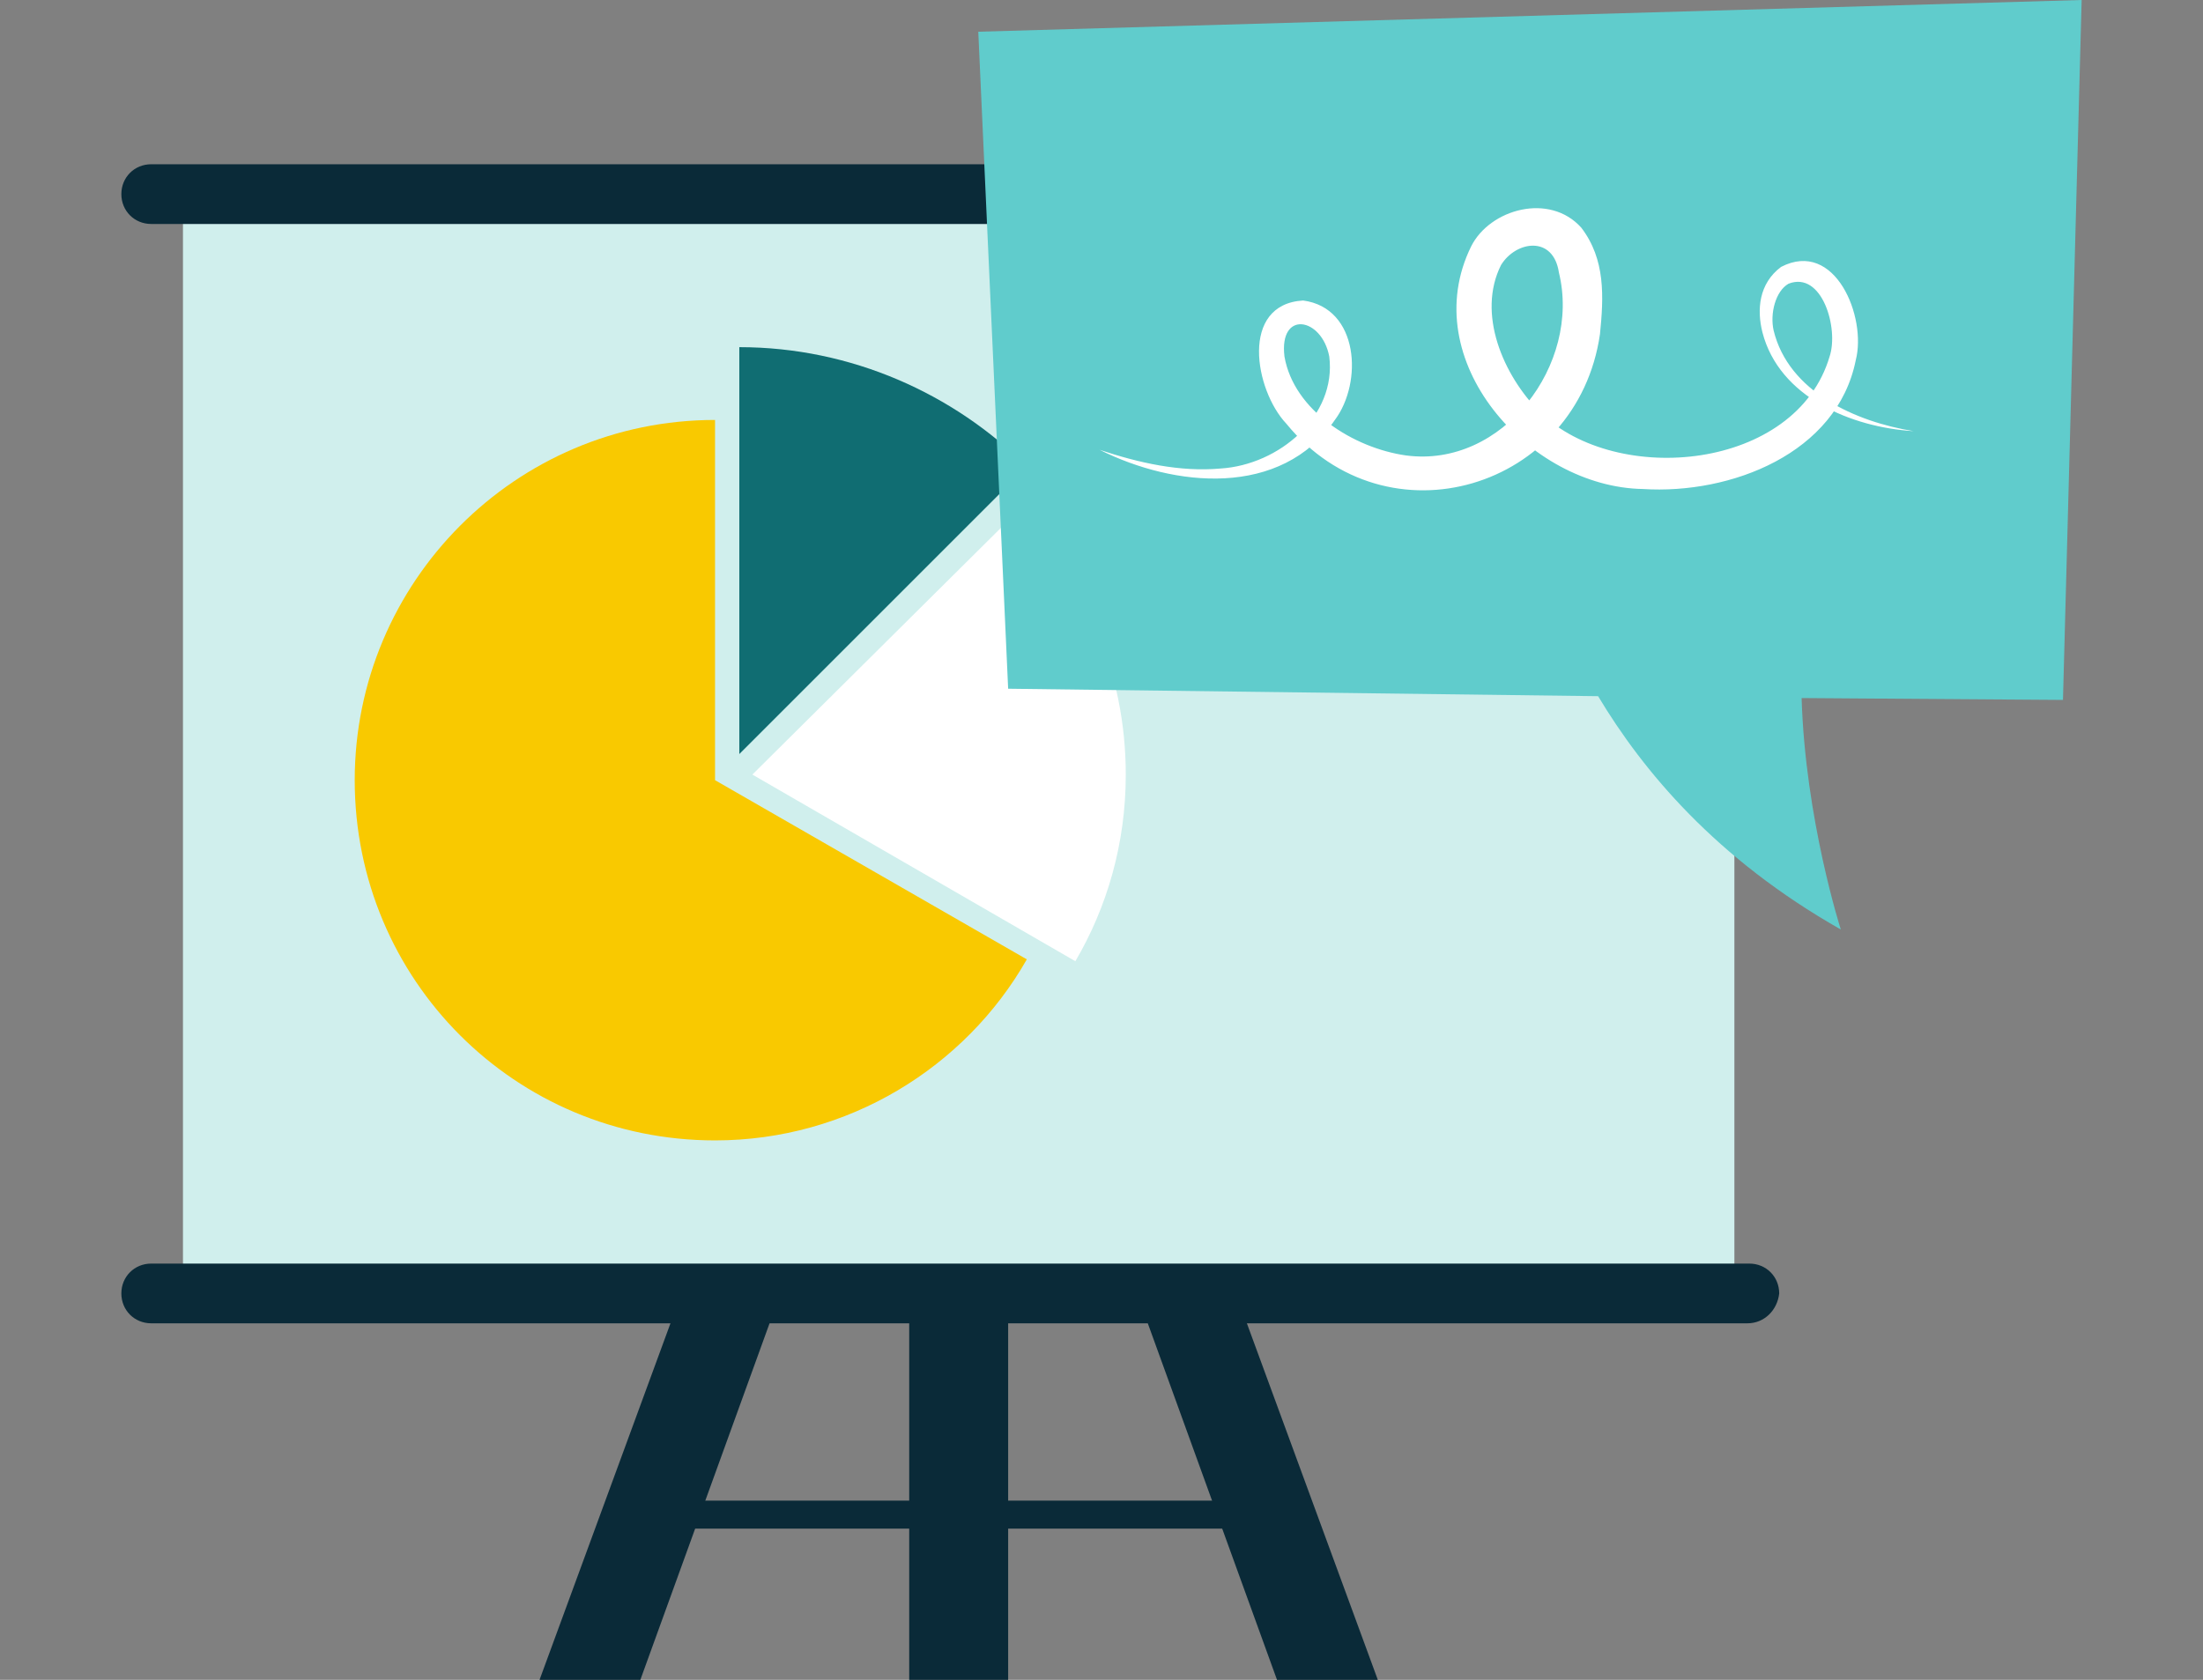 <?xml version="1.0" encoding="utf-8"?>
<!-- Generator: Adobe Illustrator 27.8.0, SVG Export Plug-In . SVG Version: 6.00 Build 0)  -->
<svg version="1.1" id="a09c848c-d5c4-49aa-a19e-91c8e1064310"
	 xmlns="http://www.w3.org/2000/svg" xmlns:xlink="http://www.w3.org/1999/xlink" x="0px" y="0px" viewBox="0 0 118 90"
	 style="enable-background:new 0 0 118 90;" xml:space="preserve">
<rect x="0" y="0" width="118" height="90" fill="#808080" stroke="none"/>
<style type="text/css">
	.st0{fill:#D0EFED;}
	.st1{fill:#0A2A38;}
	.st2{fill:#FFFFFF;}
	.st3{fill:#F9C900;}
	.st4{fill:#106D72;}
	.st5{fill:#60CCCC;}
</style>
<g>
	<g>
		<rect x="9.8" y="10.4" class="st0" width="83.1" height="58.9"/>
		<path class="st1" d="M93.6,12H8.1c-0.9,0-1.6-0.7-1.6-1.6l0,0c0-0.9,0.7-1.6,1.6-1.6h85.6c0.9,0,1.6,0.7,1.6,1.6l0,0
			C95.2,11.3,94.5,12,93.6,12z"/>
		<path class="st1" d="M93.6,70.9H8.1c-0.9,0-1.6-0.7-1.6-1.6l0,0c0-0.9,0.7-1.6,1.6-1.6h85.6c0.9,0,1.6,0.7,1.6,1.6l0,0
			C95.2,70.2,94.5,70.9,93.6,70.9z"/>
		<polyline class="st1" points="48.7,69.3 48.7,90 54,90 54,69.3 		"/>
		<g>
			<polyline class="st1" points="60.9,69.3 68.4,90 73.8,90 66.2,69.3 			"/>
			<polyline class="st1" points="41.8,69.3 34.3,90 28.9,90 36.5,69.3 			"/>
		</g>
		<rect x="34.8" y="80.4" class="st1" width="32.7" height="1.5"/>
		<g>
			<path class="st2" d="M57.6,51.5c1.7-2.9,2.7-6.3,2.7-10c0-5.5-2.2-10.5-5.8-14.1L40.3,41.5L57.6,51.5z"/>
			<path class="st3" d="M38.3,41.8V22.5C27.6,22.5,19,31.2,19,41.8c0,10.7,8.6,19.3,19.3,19.3c7.1,0,13.4-3.9,16.7-9.7L38.3,41.8z"
				/>
			<path class="st4" d="M55,25c-3.9-3.9-9.4-6.4-15.4-6.4v21.8L55,25z"/>
		</g>
	</g>
	<g>
		<path class="st5" d="M111.5,0L52.4,1.7L54,36.9l31.6,0.4c2.4,4,6.3,8.7,13,12.5c0,0-1.9-5.9-2.1-12.4l14,0.1L111.5,0z"/>
		<path class="st2" d="M102.5,23.1c-3.3-0.2-7.2-1.8-8.1-5.3c-0.3-1.2-0.2-2.6,1-3.5c2.9-1.5,4.6,2.7,4,5c-1,5-6.7,7.2-11.4,6.9
			c-6.1-0.1-12.2-6.9-9.2-13c1-2,4.2-2.9,5.9-1c1.3,1.7,1.2,3.7,1,5.7c-1.2,8.3-11.4,11.4-16.8,4.8c-1.7-1.8-2.5-6.4,0.9-6.6
			c3,0.4,3.2,4.4,1.7,6.4c-2.9,4.2-8.6,3.6-12.6,1.6c2.1,0.7,4.3,1.2,6.5,1c3.1-0.2,6.2-2.8,5.8-6c-0.4-2.1-2.7-2.5-2.4,0
			c0.5,2.9,3.7,4.9,6.5,5.3c5.2,0.7,9.4-4.9,8.2-9.8c-0.3-2-2.3-1.7-3.1-0.4c-1.3,2.6,0.1,5.9,2.1,7.9c4.1,4,13.7,3.1,15.5-3
			c0.5-1.5-0.4-4.6-2.2-3.9c-0.7,0.4-1,1.6-0.8,2.5C95.8,21,99.4,22.6,102.5,23.1L102.5,23.1z"/>
	</g>
</g>
</svg>
